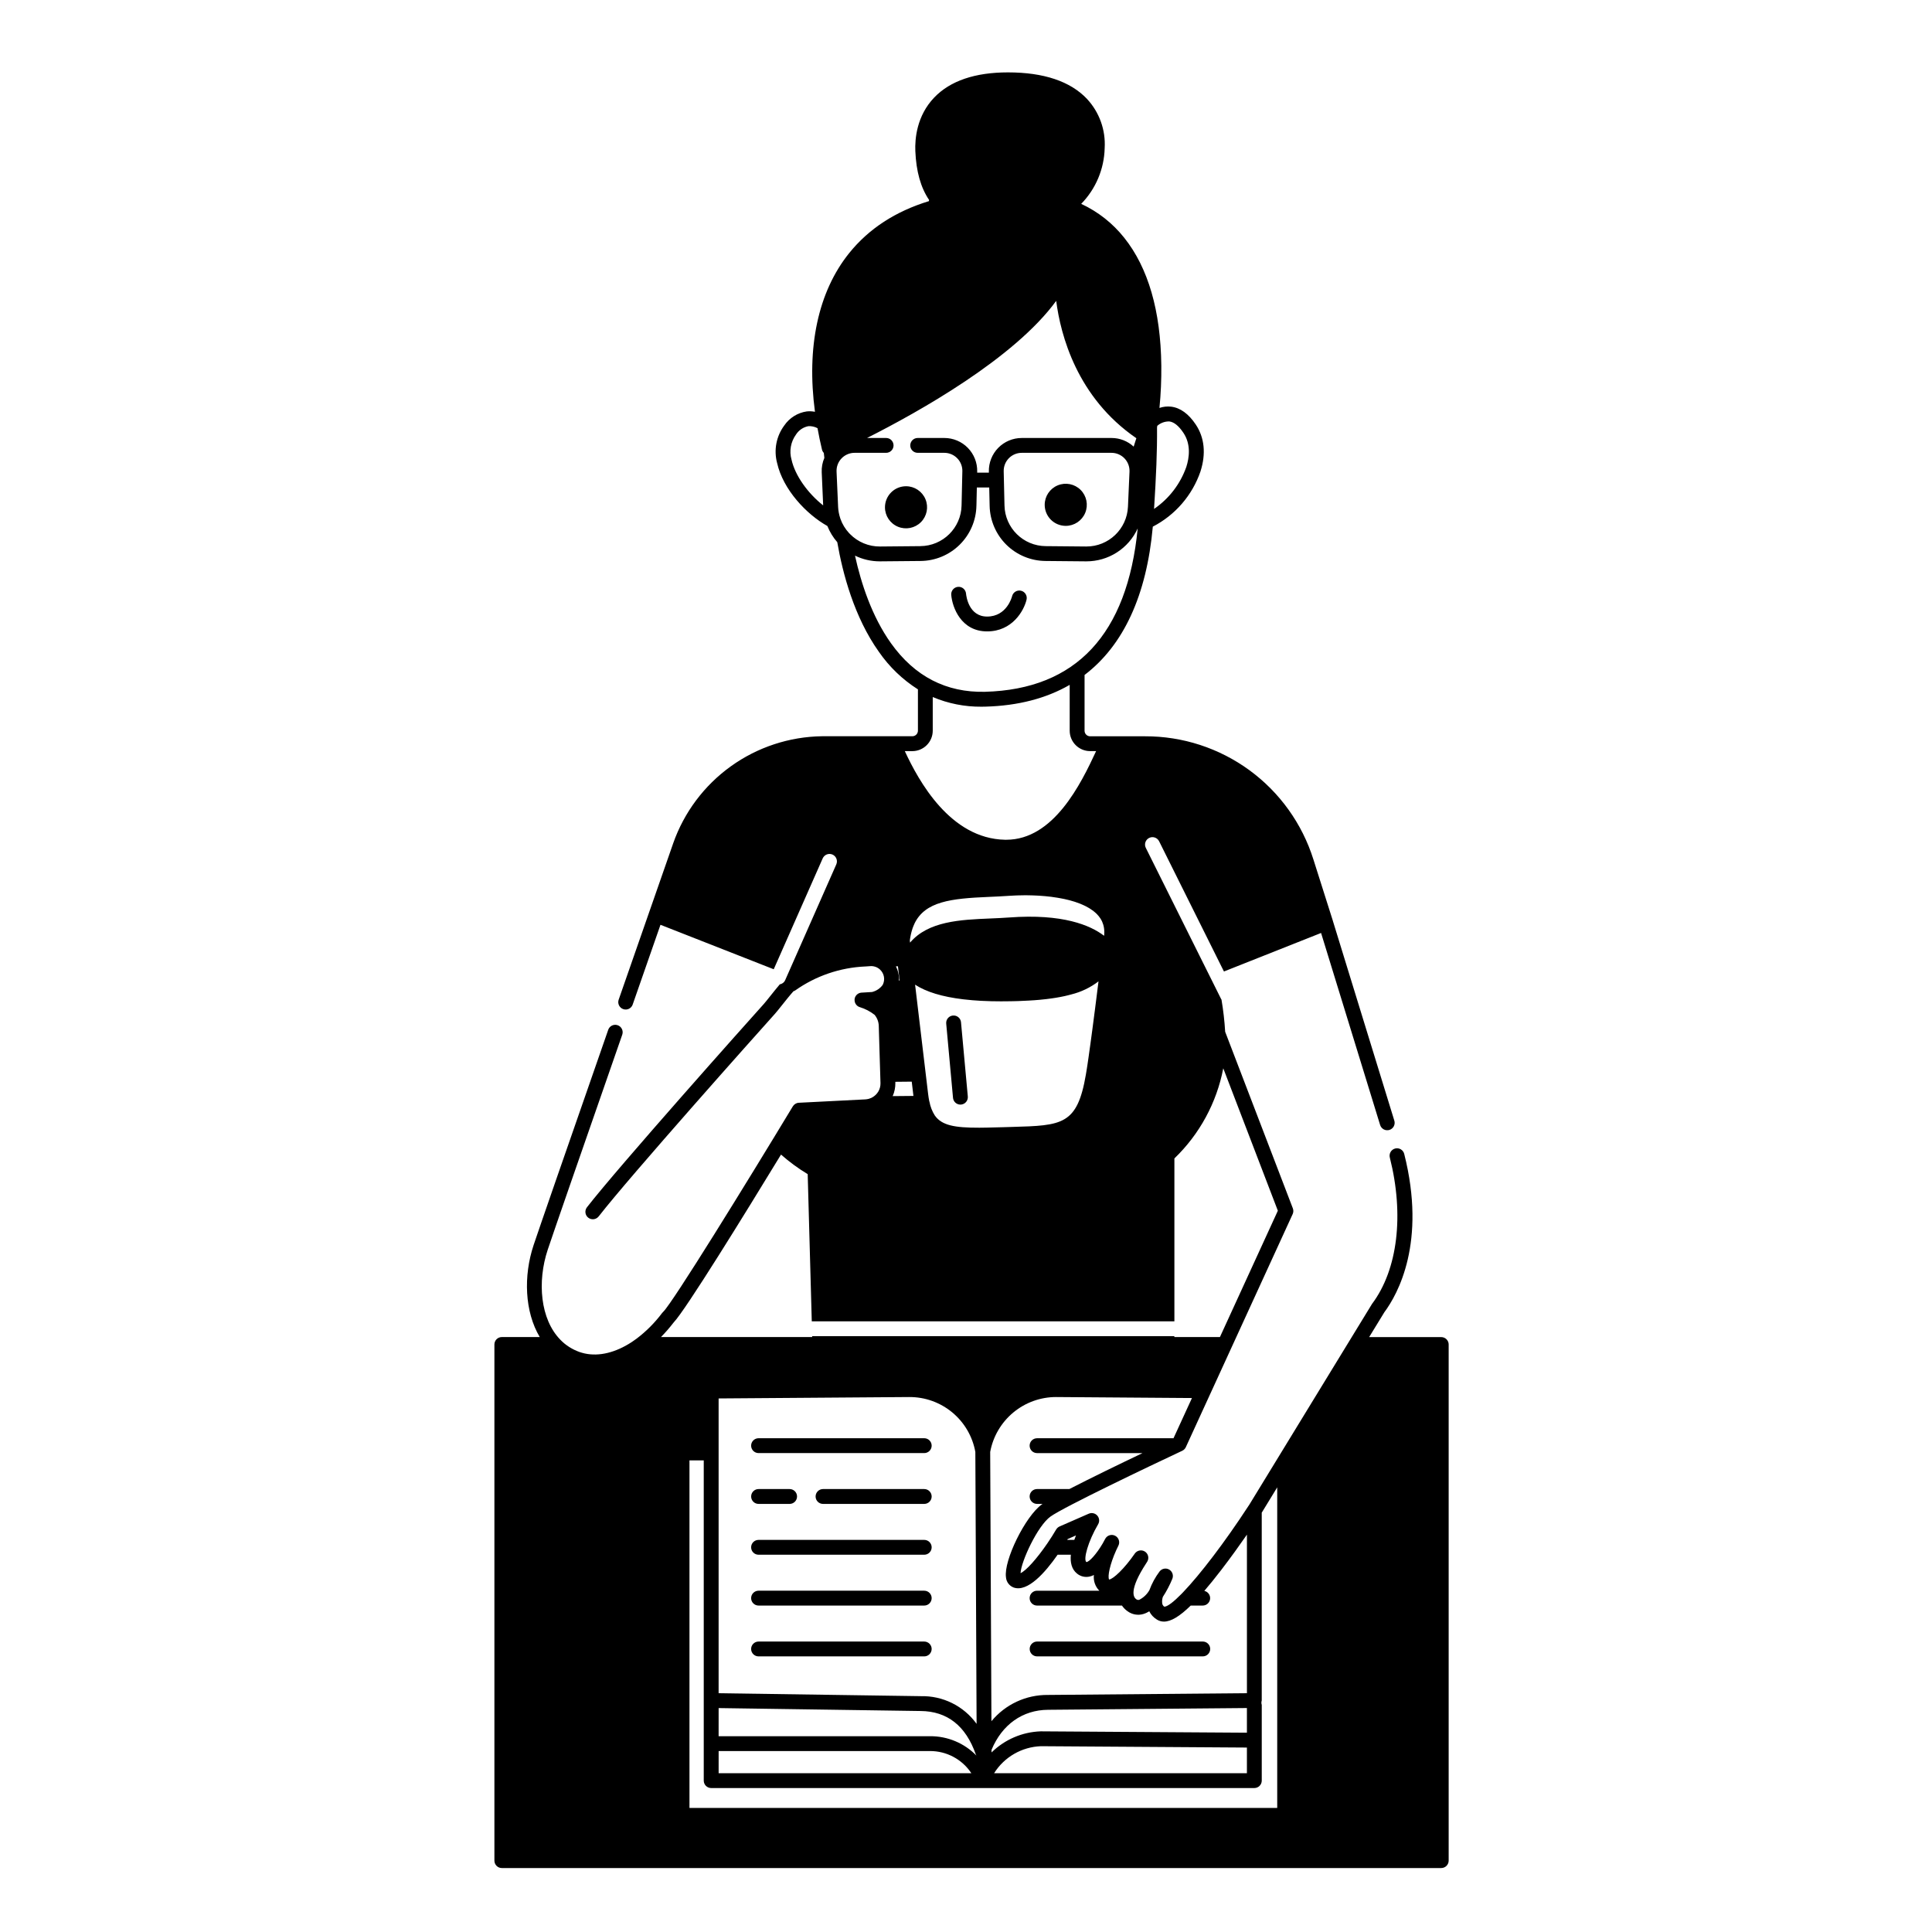 <?xml version="1.0" encoding="UTF-8"?>
<!-- Uploaded to: SVG Repo, www.svgrepo.com, Generator: SVG Repo Mixer Tools -->
<svg fill="#000000" width="800px" height="800px" version="1.1" viewBox="144 144 512 512" xmlns="http://www.w3.org/2000/svg">
 <path d="m390.9 580.99c0 0.523-0.211 1.023-0.578 1.395-0.371 0.367-0.871 0.574-1.391 0.574h-43.906c-1.086 0-1.969-0.879-1.969-1.969 0-1.086 0.883-1.965 1.969-1.965h43.906c0.52 0 1.02 0.207 1.391 0.574 0.367 0.371 0.578 0.871 0.578 1.391zm-1.969-15.438h-43.906c-1.086 0-1.969 0.883-1.969 1.969 0 1.086 0.883 1.969 1.969 1.969h43.906c1.086 0 1.969-0.883 1.969-1.969 0-1.086-0.883-1.969-1.969-1.969zm0-13.469-43.906 0.004c-1.086 0-1.969 0.879-1.969 1.965 0 1.09 0.883 1.969 1.969 1.969h43.906c1.086 0 1.969-0.879 1.969-1.969 0-1.086-0.883-1.965-1.969-1.965zm0-13.469h-26.82c-1.086 0-1.969 0.883-1.969 1.969 0 1.09 0.883 1.969 1.969 1.969h26.82c1.086 0 1.969-0.879 1.969-1.969 0-1.086-0.883-1.969-1.969-1.969zm-43.902 3.938h8.227c1.086 0 1.969-0.879 1.969-1.969 0-1.086-0.883-1.969-1.969-1.969h-8.23c-1.086 0-1.965 0.883-1.965 1.969 0 1.09 0.879 1.969 1.965 1.969zm43.902-17.406h-43.906c-1.086 0-1.969 0.883-1.969 1.969 0 1.086 0.883 1.969 1.969 1.969h43.906c1.086 0 1.969-0.883 1.969-1.969 0-1.086-0.883-1.969-1.969-1.969zm29.914 57.812h43.906-0.004c1.09 0 1.969-0.879 1.969-1.969 0-1.086-0.879-1.965-1.969-1.965h-43.906c-1.086 0-1.965 0.879-1.965 1.965 0 1.09 0.879 1.969 1.965 1.969zm-40.32-304.52c0 2.258 1.359 4.289 3.445 5.152 2.082 0.863 4.484 0.387 6.078-1.207 1.598-1.598 2.074-3.996 1.211-6.078-0.863-2.086-2.898-3.445-5.156-3.445-1.477 0-2.898 0.586-3.941 1.633-1.047 1.047-1.637 2.465-1.637 3.945zm47.906 4.922h0.004c2.258 0 4.289-1.359 5.156-3.445 0.863-2.086 0.387-4.484-1.211-6.082-1.594-1.594-3.996-2.07-6.078-1.207-2.086 0.863-3.445 2.898-3.445 5.152 0 1.48 0.586 2.902 1.633 3.949 1.047 1.047 2.465 1.633 3.945 1.633zm-10.391 19.566h0.004c0.254-1.059-0.395-2.121-1.453-2.375-1.055-0.254-2.121 0.395-2.375 1.453-0.055 0.219-1.406 5.391-6.621 5.391-4.883 0-5.527-5.449-5.586-6.078-0.09-1.082-1.043-1.887-2.125-1.797-1.082 0.094-1.887 1.047-1.797 2.129 0.281 3.344 2.625 9.68 9.508 9.68 6.684 0.004 9.758-5.492 10.449-8.398zm-19.508 110.2h0.004c-1.082 0.098-1.879 1.055-1.781 2.137l1.805 19.68v0.004c0.094 1.012 0.941 1.785 1.957 1.785 0.059 0 0.121 0 0.184-0.008 1.082-0.098 1.879-1.059 1.781-2.141l-1.805-19.68c-0.047-0.52-0.301-1-0.703-1.332-0.398-0.332-0.918-0.492-1.438-0.441zm131.38 87.176v136.78c0 0.52-0.207 1.023-0.574 1.391-0.371 0.371-0.871 0.578-1.395 0.578h-248.95c-1.09 0-1.969-0.883-1.969-1.969v-136.78c0-1.086 0.879-1.969 1.969-1.969h10.047c-4.008-6.731-4.352-16.203-1.621-24.387 1.41-4.231 8.062-23.426 19.77-57.039h-0.004c0.359-1.027 1.48-1.57 2.508-1.211 1.027 0.359 1.57 1.48 1.211 2.508-11.699 33.598-18.348 52.77-19.75 56.988-2.812 8.449-2 18.434 3.387 23.895 0.281 0.285 0.57 0.559 0.871 0.812 0.059 0.051 0.117 0.105 0.18 0.156 0.332 0.27 0.68 0.523 1.039 0.762 0.082 0.055 0.164 0.113 0.25 0.164h-0.004c0.375 0.238 0.766 0.457 1.16 0.656 0.078 0.039 0.16 0.074 0.238 0.113h0.004c0.426 0.207 0.863 0.391 1.309 0.551h0.008c0.379 0.129 0.766 0.242 1.156 0.332 0.078 0.02 0.156 0.035 0.234 0.055 3.848 0.832 8.184-0.266 12.359-2.981l0.137-0.09c0.387-0.258 0.773-0.527 1.156-0.812h0.004c2.582-1.945 4.879-4.246 6.82-6.836 0.078-0.109 0.168-0.207 0.27-0.297 2.398-2.188 22.359-34.578 34.379-54.48v0.004c0.039-0.062 0.086-0.121 0.137-0.176 0.039-0.055 0.082-0.109 0.125-0.164 0.07-0.07 0.148-0.137 0.23-0.195 0.051-0.039 0.098-0.082 0.152-0.117 0.094-0.055 0.191-0.105 0.293-0.145 0.051-0.02 0.098-0.051 0.148-0.066 0.16-0.051 0.324-0.078 0.492-0.09l17.66-0.898c0.242-0.016 0.484-0.051 0.719-0.109 0.066-0.016 0.133-0.031 0.195-0.047h0.004c0.207-0.059 0.41-0.129 0.605-0.219 0.098-0.043 0.184-0.098 0.273-0.148v0.004c1.383-0.746 2.231-2.203 2.195-3.769l-0.457-15.211v-0.004c-0.035-1.062-0.426-2.082-1.105-2.902-1.164-0.91-2.484-1.598-3.898-2.031l-0.027-0.008c-0.113-0.035-0.223-0.078-0.328-0.133-0.023-0.012-0.039-0.027-0.062-0.039-0.082-0.047-0.16-0.098-0.234-0.152-0.031-0.027-0.059-0.055-0.09-0.082v-0.004c-0.059-0.047-0.113-0.098-0.164-0.152-0.031-0.035-0.055-0.074-0.086-0.109-0.043-0.051-0.082-0.109-0.121-0.168-0.027-0.039-0.047-0.082-0.066-0.125-0.031-0.059-0.062-0.117-0.09-0.18-0.027-0.062-0.031-0.098-0.047-0.145-0.02-0.062-0.039-0.125-0.051-0.188-0.016-0.062-0.016-0.105-0.023-0.156-0.008-0.051-0.016-0.129-0.016-0.195-0.004-0.07 0-0.109 0-0.164v-0.121c0-0.027 0.012-0.051 0.016-0.074 0.004-0.027 0-0.047 0.008-0.07 0.008-0.023 0.02-0.059 0.027-0.09l-0.004-0.004c0.016-0.066 0.035-0.133 0.055-0.199 0.02-0.051 0.039-0.098 0.059-0.148h0.004c0.027-0.059 0.055-0.113 0.09-0.172 0.023-0.043 0.051-0.086 0.078-0.129 0.039-0.055 0.082-0.109 0.129-0.16 0.027-0.035 0.059-0.07 0.09-0.098v-0.004c0.051-0.051 0.109-0.102 0.168-0.148 0.031-0.023 0.059-0.051 0.09-0.07 0.066-0.047 0.133-0.09 0.207-0.129 0.031-0.016 0.059-0.035 0.09-0.051 0.074-0.031 0.148-0.062 0.227-0.086 0.035-0.012 0.07-0.027 0.105-0.035 0.074-0.02 0.145-0.031 0.219-0.043 0.047-0.008 0.094-0.02 0.141-0.02h0.035l1.34-0.082h0.008l1.426-0.086c0.016 0 0.031-0.008 0.051-0.008h-0.004c1.121-0.281 2.109-0.941 2.793-1.871 0.711-1.371 0.41-3.051-0.734-4.09-0.34-0.309-0.734-0.547-1.168-0.703l-0.027-0.008c-0.012 0-0.023 0-0.035-0.008l0.004 0.004c-0.426-0.148-0.875-0.207-1.324-0.172l-1.352 0.094v-0.004c-6.66 0.293-13.098 2.496-18.539 6.344-0.148 0.094-0.305 0.168-0.469 0.219-0.969 1.082-2.191 2.621-3.148 3.824-0.766 0.961-1.367 1.719-1.762 2.156-4.781 5.312-38.375 42.969-46.707 53.688h-0.004c-0.32 0.41-0.789 0.68-1.309 0.746-0.516 0.062-1.039-0.082-1.453-0.402-0.41-0.32-0.68-0.789-0.742-1.309-0.066-0.52 0.078-1.039 0.398-1.453 8.406-10.809 42.098-48.578 46.891-53.902 0.312-0.348 0.941-1.137 1.605-1.969 0.816-1.023 1.742-2.188 2.613-3.211 0.434-0.078 0.824-0.297 1.117-0.625 0.125-0.148 0.23-0.316 0.309-0.492l0.348-0.793 1.078-2.438 0.797-1.801 11.316-25.629v-0.008c0.215-0.477 0.227-1.02 0.039-1.508-0.188-0.488-0.562-0.883-1.039-1.094-0.48-0.211-1.023-0.223-1.512-0.035-0.488 0.191-0.879 0.566-1.09 1.047l-11.383 25.781-1.594 3.602-30.012-11.785-7.367 21.137h0.004c-0.355 1.027-1.477 1.57-2.504 1.211-1.027-0.355-1.57-1.48-1.211-2.504l8.039-23.066 6.41-18.375v-0.004c2.879-8.199 8.211-15.32 15.27-20.395 7.059-5.074 15.508-7.856 24.199-7.973h23.91c0.816 0 1.477-0.66 1.477-1.477v-10.945c-4.078-2.586-7.594-5.969-10.34-9.941-6.527-9.16-9.598-20.738-11.035-29.066v0.004c-1.109-1.27-1.996-2.719-2.621-4.289-5.551-3.102-11.742-9.645-13.324-16.695v0.004c-0.918-3.434-0.219-7.102 1.902-9.953 1.375-2.019 3.535-3.371 5.953-3.723 0.727-0.074 1.457-0.039 2.176 0.098-2.277-17.094 0.816-31.785 9.055-42.035 5.215-6.484 12.289-11.086 21.156-13.793h-0.004c0-0.109 0.012-0.219 0.031-0.324-2.219-3.273-3.41-7.566-3.637-12.922-0.137-3.219 0.34-9.348 5.019-14.227 4.231-4.406 10.801-6.644 19.535-6.644 9.48 0 16.531 2.367 20.949 7.039h-0.004c3.277 3.527 4.969 8.246 4.676 13.051-0.137 5.527-2.359 10.797-6.219 14.754 4.449 2.066 8.355 5.141 11.406 8.988 6.352 7.961 9.656 19.352 9.824 33.852v-0.004c0.039 3.754-0.125 7.504-0.492 11.242 0.992-0.34 2.047-0.453 3.086-0.336 2.441 0.297 4.644 1.895 6.551 4.758 2.301 3.453 2.731 7.742 1.234 12.398l0.004 0.004c-2.172 6.324-6.695 11.566-12.637 14.637-1.645 18.25-7.789 31.469-18.086 39.305v14.777c0 0.816 0.66 1.477 1.477 1.477h14.57c9.941-0.027 19.633 3.129 27.66 9 8.023 5.875 13.961 14.16 16.941 23.645l5.16 16.266v0.02l16.277 52.906c0.16 0.5 0.113 1.043-0.129 1.508-0.246 0.469-0.664 0.816-1.168 0.973-0.5 0.152-1.043 0.102-1.508-0.148-0.461-0.25-0.805-0.672-0.957-1.176l-15.645-50.871-25.738 10.207-0.887-1.77-0.879-1.77-15.434-31c-0.496-0.953-1.664-1.336-2.625-0.855-0.961 0.477-1.363 1.641-0.898 2.609l15.297 30.707 0.031 0.059 1.438 2.887 0.297 0.59 2.91 5.848c0.027 0.055 0.07 0.098 0.098 0.145l-0.004-0.004c0.48 2.824 0.809 5.672 0.977 8.531l17.934 46.789c0.191 0.496 0.172 1.043-0.047 1.527l-16.219 35.383-3.199 6.981-2.387 5.207-0.02 0.047-0.008 0.012-6.477 14.129v-0.004c-0.191 0.426-0.531 0.766-0.953 0.965-8.5 3.984-31.34 14.879-34.91 17.43-3.434 2.453-7.809 11.938-7.941 15.004 1.457-0.633 4.328-3.848 7.059-7.832 0.047-0.066 0.098-0.137 0.141-0.207 0.77-1.133 1.531-2.32 2.238-3.535l0.004 0.004c0.211-0.359 0.527-0.641 0.91-0.809l7.719-3.379v0.004c0.781-0.344 1.695-0.145 2.262 0.496 0.566 0.637 0.656 1.566 0.223 2.301-2.691 4.582-3.965 9.332-3.121 10.012h0.008c0.738 0 2.664-2.086 4.289-4.867 0.027-0.043 0.051-0.09 0.078-0.137 0.207-0.359 0.41-0.73 0.602-1.105 0.496-0.973 1.68-1.355 2.648-0.863 0.969 0.492 1.355 1.676 0.863 2.644-0.195 0.383-0.375 0.77-0.551 1.152-0.02 0.039-0.039 0.078-0.055 0.121-1.609 3.566-2.316 6.918-1.844 7.688 1.062-0.098 4.035-2.859 6.785-6.852l-0.004-0.004c0.605-0.879 1.793-1.125 2.695-0.559 0.883 0.566 1.168 1.723 0.648 2.633-0.059 0.105-0.184 0.297-0.352 0.559-4.519 6.953-3.344 8.895-2.625 9.406v0.004c0.227 0.203 0.543 0.273 0.836 0.184 1.129-0.566 2.066-1.457 2.691-2.559 0.652-1.77 1.559-3.438 2.691-4.945 0.598-0.781 1.684-1 2.539-0.512 0.852 0.492 1.215 1.535 0.848 2.449-0.688 1.676-1.531 3.285-2.519 4.801-0.184 0.555-0.242 1.145-0.164 1.727 0.055 0.359 0.262 0.676 0.57 0.875 0.879-0.066 2.465-1.289 4.516-3.375 0.145-0.145 0.289-0.297 0.434-0.449 4.504-4.695 11.035-13.219 17.266-22.777l0.012-0.016 0.297-0.445 19.09-31.238 13.363-21.859c0.031-0.051 0.066-0.098 0.102-0.152 6.762-9.047 8.508-23.52 4.672-38.707-0.133-0.508-0.059-1.051 0.207-1.504s0.703-0.781 1.215-0.91c0.508-0.129 1.051-0.047 1.5 0.227 0.449 0.27 0.773 0.711 0.895 1.227 5.914 23.418-1.672 37.09-5.277 41.949l-4.023 6.578h19.109c1.09 0 1.969 0.883 1.969 1.969zm-193.47 103.81h56.043c4.621-0.027 9.051 1.824 12.273 5.129-0.066-0.102-0.121-0.207-0.168-0.32-2.652-7.578-7.578-11.441-14.645-11.484l-53.5-0.777zm68.367-3.269-0.332-72.066c-0.742-4.102-2.906-7.809-6.117-10.473-3.207-2.66-7.25-4.102-11.422-4.074h-0.113l-50.383 0.371v78.121l53.539 0.777 0.004 0.004c5.852-0.156 11.402 2.59 14.828 7.34zm-68.363 13.078h66.973c-2.445-3.703-6.598-5.914-11.031-5.875h-55.941zm140-17.273-52.695 0.465c-6.754 0.043-12.188 3.902-14.977 10.602v0.699l0.004-0.004c3.488-3.426 8.141-5.422 13.031-5.586l54.637 0.359zm-54.59 10.113c-5.066 0.184-9.715 2.863-12.41 7.16h67v-6.801zm58.547-61.934-0.027 0.043v49.789l0.004-0.004c-0.129 0.375-0.129 0.781 0 1.152v20.074c0 0.523-0.207 1.023-0.578 1.391-0.367 0.371-0.867 0.578-1.391 0.578h-143.94c-1.086 0-1.969-0.883-1.969-1.969v-84.863h-3.785v92.109h155.76v-84.965zm-51.582 7.258h1.883c0.141-0.402 0.289-0.797 0.441-1.18l-2.191 0.961c-0.039 0.066-0.082 0.145-0.129 0.219zm33.062-37.59-35.824-0.262h-0.109v-0.004c-4.164-0.016-8.203 1.434-11.41 4.094-3.203 2.66-5.375 6.359-6.129 10.457l0.328 71.363c3.684-4.469 9.191-7.031 14.984-6.965l52.727-0.465v-42.016c-1.891 2.727-4.285 6.078-6.793 9.34-1.629 2.117-3.121 3.961-4.5 5.566l-0.004-0.004c0.98 0.215 1.645 1.133 1.535 2.133-0.105 0.996-0.945 1.754-1.949 1.758h-3.184c-2.953 2.891-5.246 4.25-7.094 4.25h-0.004c-0.652 0.004-1.289-0.176-1.84-0.52-0.887-0.527-1.598-1.297-2.055-2.219-0.48 0.316-1.008 0.562-1.562 0.73-1.449 0.43-3.016 0.145-4.223-0.762-0.566-0.398-1.059-0.898-1.445-1.477h-22.5c-1.09 0-1.969-0.883-1.969-1.969 0-1.086 0.879-1.969 1.969-1.969h16.496c-1.082-1.098-1.609-2.625-1.438-4.16-0.363 0.184-0.742 0.32-1.137 0.41-1.172 0.27-2.402-0.023-3.328-0.789-1.453-1.16-1.828-2.988-1.641-4.996h-3.504c-3.301 4.738-7.945 9.996-11.652 8.691-1.152-0.434-1.945-1.5-2.035-2.727-0.629-4.461 5.144-16.184 9.508-19.301 0.059-0.039 0.133-0.09 0.195-0.133h-1.465c-1.09 0-1.969-0.883-1.969-1.969 0-1.086 0.879-1.969 1.969-1.969h8.562c5.715-2.945 13.441-6.691 19.387-9.523h-27.949c-1.09 0-1.969-0.883-1.969-1.969 0-1.09 0.879-1.969 1.969-1.969h36.16zm-27.031-92.988c0.02-0.148 0.039-0.297 0.062-0.441 0.039-0.27 0.074-0.543 0.113-0.82 0.02-0.148 0.043-0.297 0.062-0.449 0.039-0.297 0.078-0.586 0.117-0.887 0.02-0.141 0.039-0.281 0.059-0.426 0.043-0.301 0.082-0.605 0.121-0.914 0.02-0.141 0.039-0.285 0.059-0.426 0.039-0.309 0.082-0.617 0.121-0.934l0.039-0.289c0.082-0.637 0.164-1.273 0.25-1.918 0.023-0.16 0.043-0.32 0.062-0.48 0.035-0.258 0.066-0.516 0.098-0.773 0.031-0.238 0.062-0.48 0.098-0.719 0.027-0.211 0.055-0.426 0.082-0.637l0.125-0.992c0.016-0.117 0.031-0.238 0.047-0.359 0.262-2.039 0.512-4.059 0.75-5.973-2.141 1.641-4.594 2.816-7.211 3.465-0.289 0.078-0.582 0.156-0.879 0.23-0.297 0.074-0.598 0.148-0.906 0.215-0.734 0.164-1.508 0.305-2.309 0.438-0.371 0.062-0.754 0.117-1.137 0.172-0.461 0.066-0.93 0.125-1.406 0.184-0.578 0.07-1.164 0.129-1.766 0.184-0.453 0.043-0.918 0.078-1.387 0.113-0.512 0.039-1.031 0.074-1.562 0.098-0.855 0.047-1.727 0.09-2.637 0.121-0.328 0.012-0.648 0.02-0.984 0.027-0.355 0.008-0.715 0.016-1.078 0.023-0.836 0.016-1.684 0.023-2.559 0.023-0.898 0-1.77-0.012-2.621-0.031-0.141 0-0.277-0.012-0.414-0.016-0.707-0.02-1.398-0.047-2.078-0.078l-0.473-0.027c-0.656-0.039-1.305-0.078-1.93-0.133l-0.383-0.035c-0.664-0.059-1.316-0.121-1.949-0.195l-0.211-0.023c-5.527-0.664-9.754-1.945-12.73-3.875l0.059 0.484c0 0.016 0.008 0.027 0.008 0.043l0.801 6.731c1.152 9.613 2.348 19.621 2.574 21.582 0.086 0.742 0.195 1.426 0.32 2.055 0.012 0.039 0.027 0.07 0.035 0.109l0.012 0.004c0.23 1.297 0.711 2.535 1.414 3.648 1.848 2.648 5.289 3.262 11.699 3.246h0.219l0.672-0.008 0.566-0.008h0.297c1.383-0.023 2.891-0.062 4.539-0.113l2.484-0.074c13.266-0.379 17.27-0.492 19.559-13.848 0.043-0.25 0.086-0.523 0.133-0.805 0.016-0.098 0.031-0.195 0.047-0.301 0.031-0.191 0.062-0.383 0.098-0.59 0.02-0.133 0.043-0.266 0.062-0.402 0.031-0.191 0.059-0.383 0.09-0.582 0.023-0.148 0.047-0.297 0.066-0.449 0.027-0.191 0.059-0.395 0.086-0.59 0.027-0.176 0.051-0.348 0.078-0.527 0.027-0.18 0.051-0.359 0.078-0.543 0.109-0.789 0.227-1.633 0.348-2.512zm2.766-34.109c-0.281-0.426-0.605-0.824-0.965-1.188-0.266-0.262-0.547-0.512-0.844-0.738-0.098-0.074-0.195-0.145-0.297-0.219-0.215-0.156-0.434-0.312-0.668-0.457-0.121-0.078-0.25-0.152-0.375-0.227-0.23-0.137-0.473-0.266-0.719-0.395-0.133-0.066-0.262-0.133-0.395-0.195-0.285-0.137-0.578-0.262-0.879-0.387-0.105-0.043-0.207-0.09-0.312-0.133-0.414-0.164-0.84-0.316-1.277-0.457-0.074-0.023-0.156-0.047-0.23-0.07-0.367-0.117-0.742-0.227-1.125-0.328-0.148-0.039-0.297-0.074-0.445-0.113-0.324-0.082-0.656-0.16-0.984-0.23-0.16-0.035-0.324-0.07-0.484-0.098-0.348-0.07-0.695-0.137-1.051-0.195-0.145-0.027-0.289-0.051-0.434-0.074-0.461-0.074-0.918-0.141-1.379-0.203-0.043 0-0.082-0.012-0.125-0.02-0.523-0.066-1.051-0.121-1.582-0.172l-0.297-0.023c-0.422-0.035-0.844-0.07-1.27-0.098l-0.453-0.027c-0.379-0.02-0.758-0.039-1.133-0.051l-0.461-0.016c-0.402-0.012-0.801-0.02-1.199-0.023h-0.348-0.551c-0.539 0-1.07 0.012-1.598 0.031-0.195 0.008-0.391 0.012-0.582 0.02-0.66 0.027-1.309 0.059-1.938 0.105-1.707 0.125-3.473 0.195-5.184 0.273-10.023 0.422-16.875 1.199-19.695 7.094h0.008c-0.195 0.406-0.363 0.824-0.512 1.25-0.344 1.043-0.586 2.121-0.719 3.211l0.066 0.559c4.793-5.699 13.406-6.07 21.199-6.394 1.672-0.07 3.398-0.145 5.039-0.266 14.223-1.059 21.551 2.066 25.176 4.848 0.02-0.148 0.027-0.238 0.035-0.289 0.02-0.266 0.031-0.531 0.027-0.789l-0.008 0.004c-0.004-0.633-0.094-1.258-0.27-1.863-0.027-0.098-0.07-0.184-0.102-0.277-0.066-0.195-0.129-0.395-0.215-0.574-0.133-0.281-0.281-0.551-0.449-0.809zm-54.34 43.574c0.023 1.211-0.219 2.406-0.707 3.512l5.504-0.051c-0.008-0.062-0.02-0.117-0.027-0.184-0.066-0.574-0.219-1.855-0.426-3.602l-4.352 0.043zm0.148-30.879v0.004c0.516 0.996 0.797 2.094 0.824 3.215 0 0.18-0.016 0.355-0.027 0.535l0.191-0.008c-0.16-1.348-0.312-2.606-0.453-3.766zm21.543-131.11-0.008 0.273h3.102l-0.008-0.273 0.004 0.004c-0.055-2.348 0.84-4.613 2.477-6.293 1.641-1.676 3.887-2.621 6.231-2.621h23.793c2.176-0.008 4.273 0.812 5.875 2.289l0.711-2.231c-15.75-10.797-20.074-27.363-21.242-36.395-11.109 15.242-36.406 29.406-50.133 36.336h5.062c1.086 0 1.965 0.879 1.965 1.965 0 1.09-0.879 1.969-1.965 1.969h-8.367c-1.301 0-2.547 0.531-3.449 1.473-0.902 0.941-1.379 2.211-1.32 3.516l0.41 9.316h-0.004c0.051 1.039 0.246 2.066 0.578 3.051 0.02 0.051 0.031 0.098 0.047 0.148 0.492 1.387 1.262 2.656 2.258 3.738 0.086 0.094 0.176 0.184 0.262 0.273 2.106 2.148 4.992 3.344 8 3.312l10.629-0.098v-0.004c5.977-0.027 10.836-4.82 10.949-10.797l0.207-9.039h0.004c0.027-1.289-0.461-2.531-1.363-3.449-0.898-0.922-2.129-1.441-3.414-1.441h-7.062c-1.086 0-1.969-0.879-1.969-1.965 0-1.09 0.883-1.969 1.969-1.969h7.059c2.348 0 4.594 0.945 6.231 2.621 1.641 1.68 2.535 3.945 2.481 6.293zm7.231 8.949c0.113 5.977 4.973 10.77 10.953 10.801l10.629 0.098h0.105-0.004c5.906 0.016 10.773-4.625 11.039-10.527l0.41-9.312c0.055-1.301-0.422-2.57-1.324-3.512-0.902-0.941-2.148-1.473-3.449-1.473h-23.793c-1.285 0-2.516 0.52-3.414 1.438-0.898 0.922-1.391 2.164-1.359 3.449zm40.492-21.082c-0.023 0.152-0.043 0.297-0.066 0.434 0.051 6.305-0.238 12.891-0.789 21.586h0.004c3.961-2.707 6.953-6.606 8.547-11.133 0.777-2.426 1.277-5.957-0.762-9.016-1.242-1.863-2.504-2.883-3.75-3.035-1.168-0.023-2.305 0.387-3.184 1.16zm-88.543 21.086-0.383-8.773v0.004c-0.059-1.309 0.18-2.613 0.699-3.816-0.051-0.441-0.098-0.879-0.145-1.316h0.004c-0.234-0.246-0.402-0.547-0.484-0.875-0.465-1.922-0.848-3.812-1.188-5.688h-0.004c-0.746-0.398-1.59-0.582-2.434-0.527-1.344 0.258-2.523 1.059-3.262 2.211-1.406 1.93-1.84 4.398-1.18 6.691 0.938 4.168 4.281 8.859 8.375 12.086zm42.891 49.398c24.117-0.656 37.715-15.219 40.461-43.289-1.191 2.609-3.109 4.816-5.527 6.363-2.414 1.547-5.223 2.363-8.09 2.356h-0.145l-10.629-0.098h0.004c-3.898-0.02-7.633-1.562-10.41-4.297-2.773-2.738-4.367-6.453-4.441-10.348l-0.109-4.828h-3.281l-0.109 4.828h-0.004c-0.074 3.894-1.668 7.609-4.445 10.344-2.773 2.738-6.508 4.281-10.406 4.301l-10.629 0.098h-0.145 0.004c-2.269 0-4.512-0.516-6.555-1.512 1.605 7.309 4.465 16.098 9.531 23.207 6.289 8.816 14.66 13.117 24.926 12.875zm-21.254 15.723c3.664 7.906 12.031 23.203 26.566 23.488h0.316c12.543 0 19.777-14.777 23.812-23.492h-1.59c-2.988-0.004-5.406-2.426-5.41-5.41v-12.145c-6.219 3.586-13.676 5.535-22.336 5.769-0.348 0.012-0.695 0.016-1.043 0.016-4.434 0.039-8.832-0.832-12.914-2.559v8.926-0.004c-0.004 2.988-2.426 5.41-5.414 5.414zm-64.625 155.28h40.074l-0.008-0.234h95.988v0.234h12.078l15.352-33.484-14.465-37.738c-1.746 9.109-6.273 17.453-12.953 23.883v43.176h-96.098l-1.082-39.016h-0.004c-2.504-1.512-4.871-3.246-7.066-5.184-9.559 15.688-25.328 41.262-28.461 44.504-1.039 1.352-2.16 2.641-3.352 3.859z"/>
</svg>